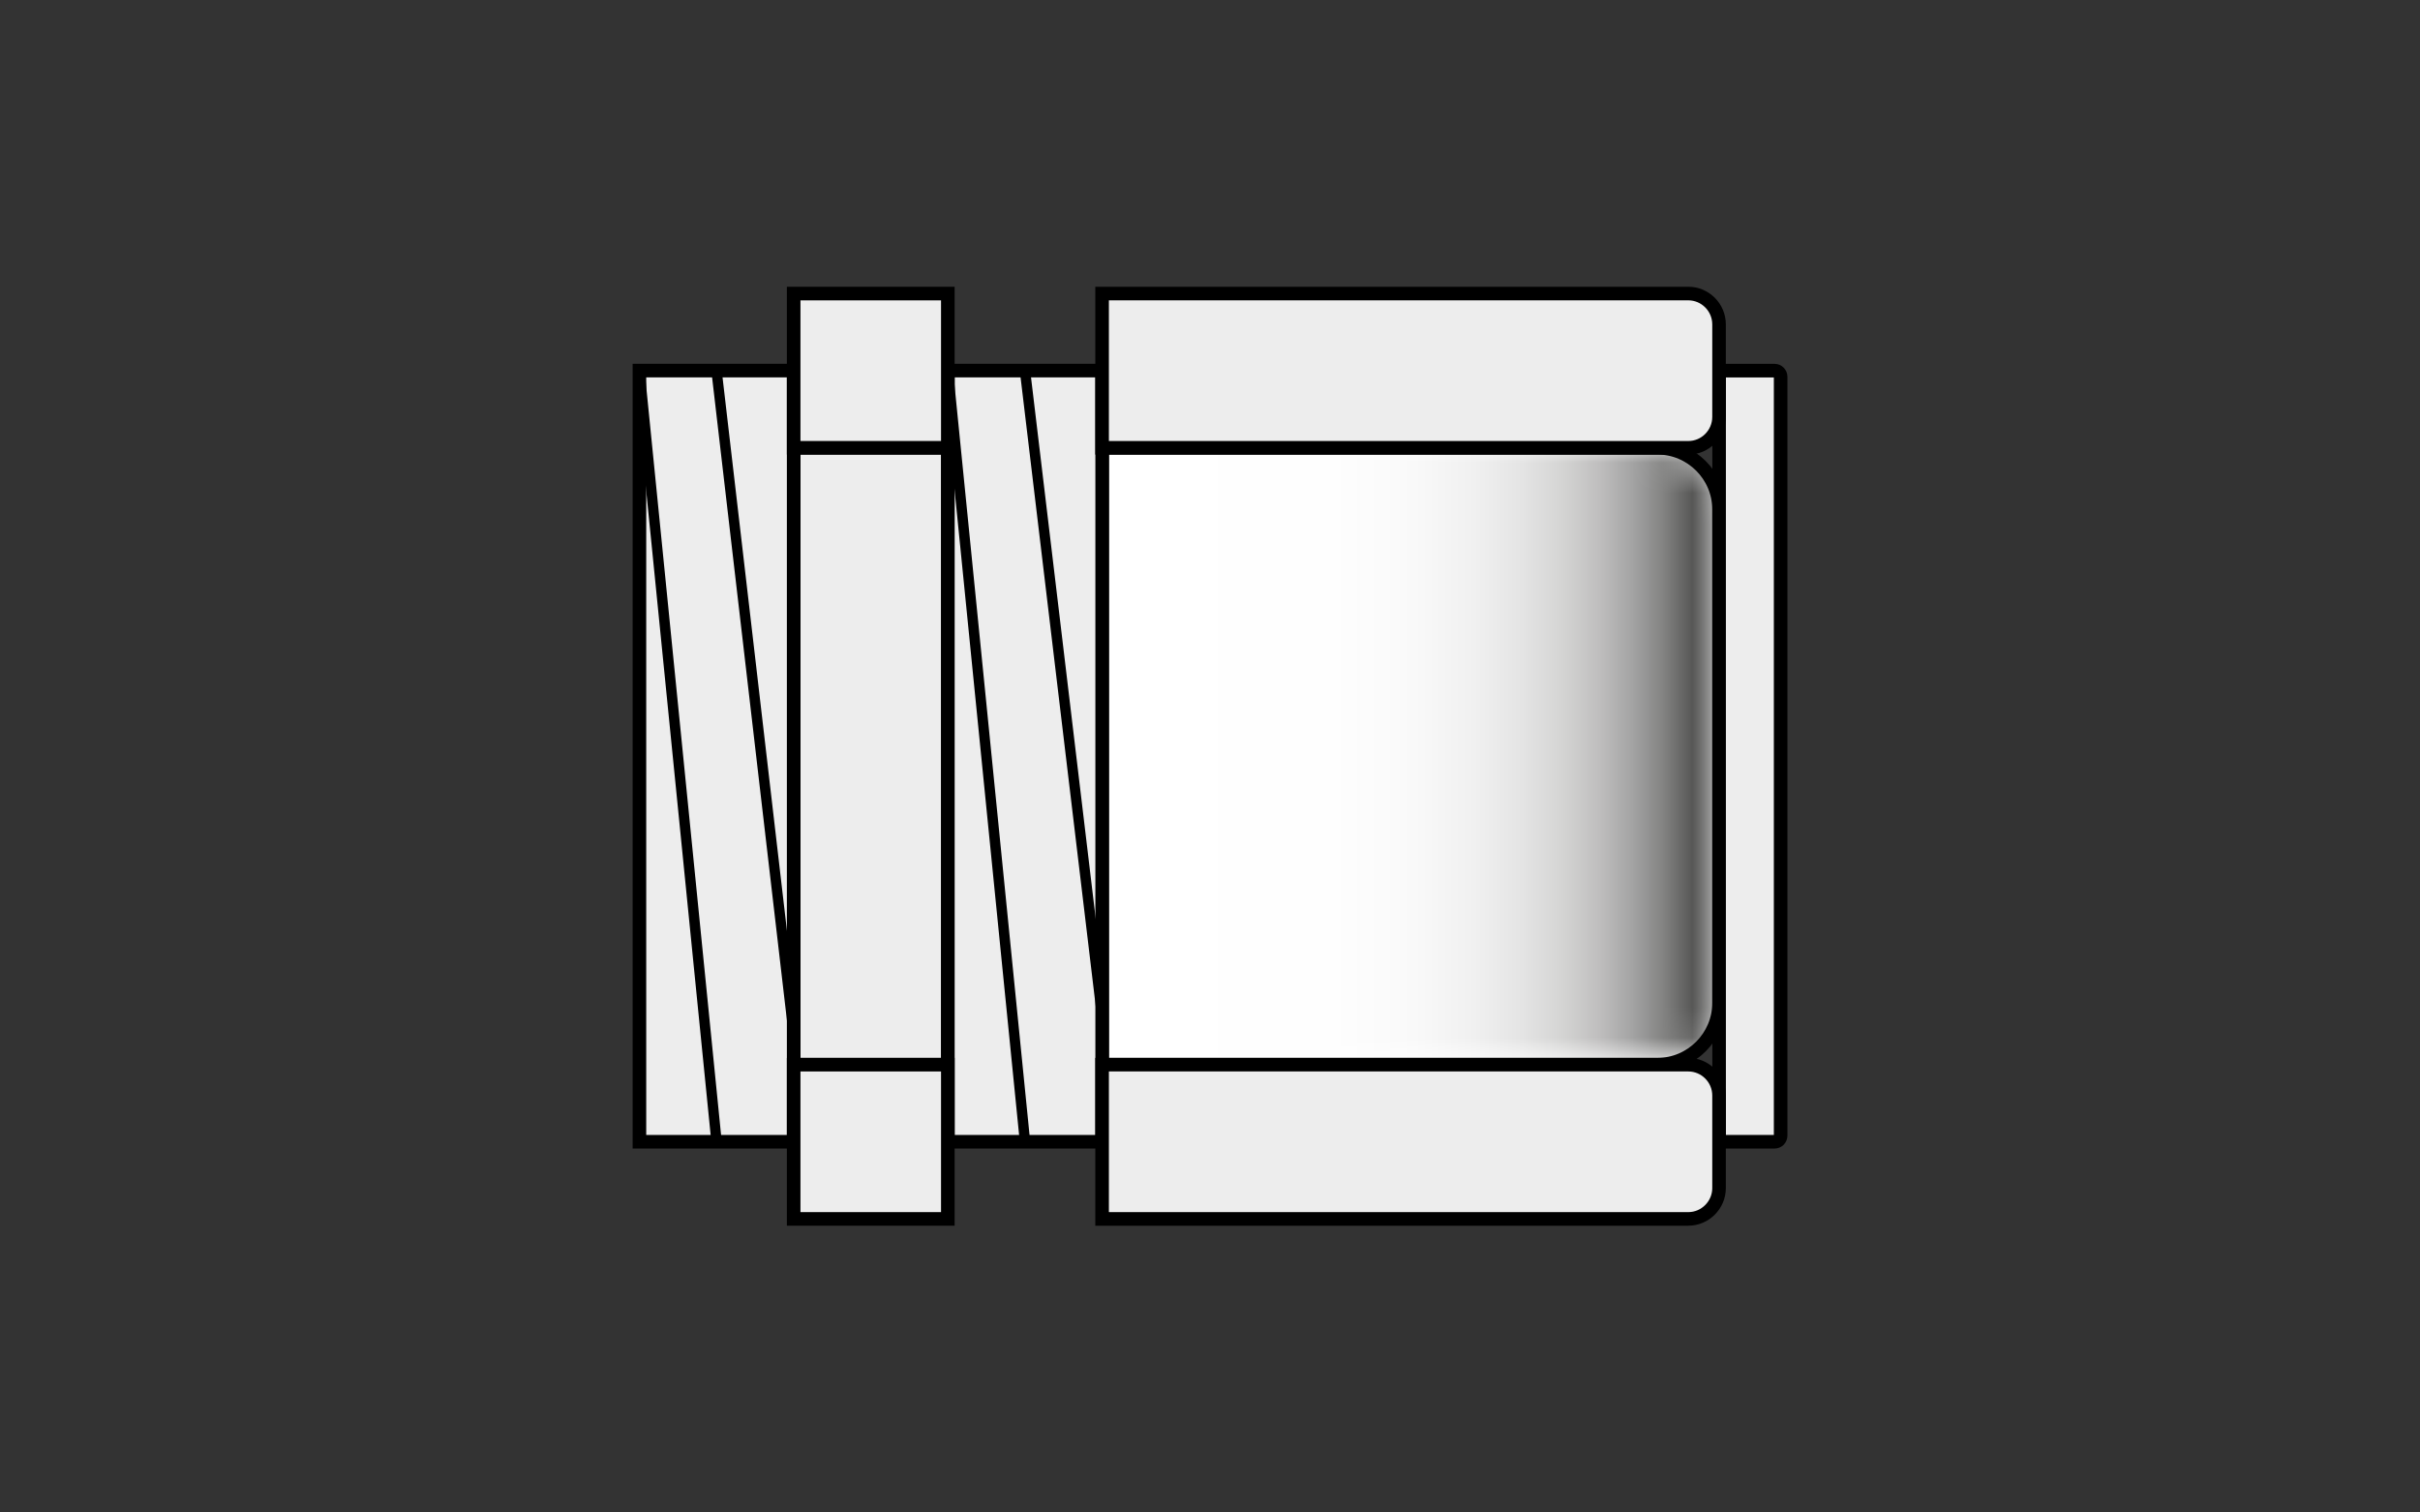 <?xml version="1.0" encoding="utf-8"?>
<!-- Generator: Adobe Illustrator 14.0.0, SVG Export Plug-In . SVG Version: 6.00 Build 43363)  -->
<!DOCTYPE svg PUBLIC "-//W3C//DTD SVG 1.1//EN" "http://www.w3.org/Graphics/SVG/1.1/DTD/svg11.dtd">
<svg version="1.1" id="Layer_1" xmlns="http://www.w3.org/2000/svg" xmlns:xlink="http://www.w3.org/1999/xlink" x="0px" y="0px"
	 width="80px" height="50px" viewBox="0 0 80 50" enable-background="new 0 0 80 50" xml:space="preserve">
<rect x="0" y="0" width="80" height="50" fill="#333333" stroke="none"/>
<g>
	<defs>
		<rect id="SVGID_1_" x="13.008" y="7.005" width="53.984" height="35.99"/>
	</defs>
	<clipPath id="SVGID_2_">
		<use xlink:href="#SVGID_1_"  overflow="visible"/>
	</clipPath>
	
		<rect x="26.237" y="14.803" clip-path="url(#SVGID_2_)" fill-rule="evenodd" clip-rule="evenodd" fill="#FFFFFF" width="5.096" height="20.394"/>
	<g clip-path="url(#SVGID_2_)">
		<defs>
			<rect id="SVGID_3_" x="13.008" y="7.006" width="53.984" height="35.989"/>
		</defs>
		<clipPath id="SVGID_4_">
			<use xlink:href="#SVGID_3_"  overflow="visible"/>
		</clipPath>
		<path clip-path="url(#SVGID_4_)" fill-rule="evenodd" clip-rule="evenodd" fill="#FFFFFF" d="M56.828,16.841v16.315
			c0,1.122-0.919,2.04-2.038,2.04H36.433V14.802H54.79C55.909,14.802,56.828,15.718,56.828,16.841"/>
		<path clip-path="url(#SVGID_4_)" fill-rule="evenodd" clip-rule="evenodd" fill="#FFFFFF" d="M58.864,12.458V37.54
			c0,0.114-0.09,0.204-0.198,0.204H56.83V12.253h1.836C58.774,12.253,58.864,12.344,58.864,12.458"/>
		
			<rect x="31.335" y="12.251" clip-path="url(#SVGID_4_)" fill-rule="evenodd" clip-rule="evenodd" fill="#FFFFFF" width="5.1" height="25.493"/>
		
			<rect x="21.138" y="12.251" clip-path="url(#SVGID_4_)" fill-rule="evenodd" clip-rule="evenodd" fill="#FFFFFF" width="5.099" height="25.493"/>
		
			<rect x="26.237" y="35.196" clip-path="url(#SVGID_4_)" fill-rule="evenodd" clip-rule="evenodd" fill="#FFFFFF" width="5.096" height="5.099"/>
		<path clip-path="url(#SVGID_4_)" fill-rule="evenodd" clip-rule="evenodd" fill="#FFFFFF" d="M56.828,36.213v3.065
			c0,0.555-0.457,1.017-1.017,1.017H36.433v-5.099h19.378C56.371,35.196,56.828,35.655,56.828,36.213"/>
		
			<rect x="26.237" y="9.705" clip-path="url(#SVGID_4_)" fill-rule="evenodd" clip-rule="evenodd" fill="#FFFFFF" width="5.096" height="5.098"/>
		<path clip-path="url(#SVGID_4_)" fill-rule="evenodd" clip-rule="evenodd" fill="#FFFFFF" d="M56.828,10.723v3.06
			c0,0.562-0.457,1.021-1.017,1.021H36.433V9.704h19.378C56.371,9.704,56.828,10.163,56.828,10.723"/>
		
			<rect x="26.237" y="14.803" clip-path="url(#SVGID_4_)" fill-rule="evenodd" clip-rule="evenodd" fill="#EDEDED" width="5.096" height="20.394"/>
		
			<rect x="26.237" y="14.803" clip-path="url(#SVGID_4_)" fill="none" stroke="#000000" stroke-width="0.449" stroke-miterlimit="22.926" width="5.096" height="20.394"/>
	</g>
	<g clip-path="url(#SVGID_2_)">
		<defs>
			<path id="SVGID_5_" d="M36.435,14.803v20.394H54.79c1.119,0,2.038-0.918,2.038-2.04V16.841c0-1.122-0.919-2.038-2.038-2.038
				H36.435z"/>
		</defs>
		<clipPath id="SVGID_6_">
			<use xlink:href="#SVGID_5_"  overflow="visible"/>
		</clipPath>
		<defs>
			<filter id="Adobe_OpacityMaskFilter" filterUnits="userSpaceOnUse" x="36.435" y="14.803" width="20.394" height="20.394">
				<feColorMatrix  type="matrix" values="1 0 0 0 0  0 1 0 0 0  0 0 1 0 0  0 0 0 1 0"/>
			</filter>
		</defs>
		<mask maskUnits="userSpaceOnUse" x="36.435" y="14.803" width="20.394" height="20.394" id="SVGID_7_">
			<g filter="url(#Adobe_OpacityMaskFilter)">
				
					<linearGradient id="SVGID_8_" gradientUnits="userSpaceOnUse" x1="22.89" y1="36.34" x2="24.477" y2="36.34" gradientTransform="matrix(12.851 0 0 -12.851 -257.713 491.979)">
					<stop  offset="0" style="stop-color:#FFFFFF"/>
					<stop  offset="0.381" style="stop-color:#FDFDFD"/>
					<stop  offset="0.518" style="stop-color:#F6F6F6"/>
					<stop  offset="0.616" style="stop-color:#EAEAEA"/>
					<stop  offset="0.695" style="stop-color:#DADADA"/>
					<stop  offset="0.762" style="stop-color:#C4C4C4"/>
					<stop  offset="0.822" style="stop-color:#A8A8A8"/>
					<stop  offset="0.876" style="stop-color:#888888"/>
					<stop  offset="0.926" style="stop-color:#626262"/>
					<stop  offset="0.971" style="stop-color:#393939"/>
					<stop  offset="1" style="stop-color:#1A1A1A"/>
				</linearGradient>
				<rect x="36.435" y="14.801" clip-path="url(#SVGID_6_)" fill="url(#SVGID_8_)" width="20.394" height="20.393"/>
			</g>
		</mask>
		
			<linearGradient id="SVGID_9_" gradientUnits="userSpaceOnUse" x1="22.89" y1="36.34" x2="24.477" y2="36.34" gradientTransform="matrix(12.851 0 0 -12.851 -257.713 491.979)">
			<stop  offset="0" style="stop-color:#FFFFFF"/>
			<stop  offset="0.373" style="stop-color:#FEFEFE"/>
			<stop  offset="0.507" style="stop-color:#F9F9F9"/>
			<stop  offset="0.603" style="stop-color:#F0F0F0"/>
			<stop  offset="0.68" style="stop-color:#E4E4E4"/>
			<stop  offset="0.746" style="stop-color:#D4D4D3"/>
			<stop  offset="0.805" style="stop-color:#BFBEBE"/>
			<stop  offset="0.858" style="stop-color:#A4A4A4"/>
			<stop  offset="0.907" style="stop-color:#848483"/>
			<stop  offset="0.952" style="stop-color:#5B5B5A"/>
			<stop  offset="0.993" style="stop-color:#1F1F1E"/>
			<stop  offset="1" style="stop-color:#000000"/>
		</linearGradient>
		
			<rect x="36.435" y="14.803" clip-path="url(#SVGID_6_)" mask="url(#SVGID_7_)" fill="url(#SVGID_9_)" width="20.394" height="20.394"/>
	</g>
	<g clip-path="url(#SVGID_2_)">
		<defs>
			<rect id="SVGID_10_" x="13.008" y="7.006" width="53.984" height="35.989"/>
		</defs>
		<clipPath id="SVGID_11_">
			<use xlink:href="#SVGID_10_"  overflow="visible"/>
		</clipPath>
		<path clip-path="url(#SVGID_11_)" fill="none" stroke="#000000" stroke-width="0.449" stroke-miterlimit="22.926" d="
			M56.828,16.841v16.315c0,1.122-0.919,2.04-2.038,2.04H36.433V14.802H54.79C55.909,14.802,56.828,15.718,56.828,16.841z"/>
		<path clip-path="url(#SVGID_11_)" fill-rule="evenodd" clip-rule="evenodd" fill="#EDEDED" d="M58.864,12.458V37.54
			c0,0.114-0.09,0.204-0.198,0.204H56.83V12.253h1.836C58.774,12.253,58.864,12.344,58.864,12.458"/>
		<path clip-path="url(#SVGID_11_)" fill="none" stroke="#000000" stroke-width="0.449" stroke-miterlimit="22.926" d="
			M58.864,12.458V37.54c0,0.114-0.09,0.204-0.198,0.204H56.83V12.253h1.836C58.774,12.253,58.864,12.344,58.864,12.458z"/>
		
			<rect x="31.335" y="12.251" clip-path="url(#SVGID_11_)" fill-rule="evenodd" clip-rule="evenodd" fill="#EDEDED" width="5.1" height="25.493"/>
		
			<rect x="31.335" y="12.251" clip-path="url(#SVGID_11_)" fill="none" stroke="#000000" stroke-width="0.449" stroke-miterlimit="22.926" width="5.1" height="25.493"/>
		
			<rect x="21.138" y="12.251" clip-path="url(#SVGID_11_)" fill-rule="evenodd" clip-rule="evenodd" fill="#EDEDED" width="5.099" height="25.493"/>
		
			<rect x="21.138" y="12.251" clip-path="url(#SVGID_11_)" fill="none" stroke="#000000" stroke-width="0.449" stroke-miterlimit="22.926" width="5.099" height="25.493"/>
		
			<rect x="26.237" y="35.196" clip-path="url(#SVGID_11_)" fill-rule="evenodd" clip-rule="evenodd" fill="#EDEDED" width="5.096" height="5.099"/>
		
			<rect x="26.237" y="35.196" clip-path="url(#SVGID_11_)" fill="none" stroke="#000000" stroke-width="0.449" stroke-miterlimit="22.926" width="5.096" height="5.099"/>
		<path clip-path="url(#SVGID_11_)" fill-rule="evenodd" clip-rule="evenodd" fill="#EDEDED" d="M56.828,36.213v3.065
			c0,0.555-0.457,1.017-1.017,1.017H36.433v-5.099h19.378C56.371,35.196,56.828,35.655,56.828,36.213"/>
		<path clip-path="url(#SVGID_11_)" fill="none" stroke="#000000" stroke-width="0.449" stroke-miterlimit="22.926" d="
			M56.828,36.213v3.065c0,0.555-0.457,1.017-1.017,1.017H36.433v-5.099h19.378C56.371,35.196,56.828,35.655,56.828,36.213z"/>
		
			<rect x="26.237" y="9.705" clip-path="url(#SVGID_11_)" fill-rule="evenodd" clip-rule="evenodd" fill="#EDEDED" width="5.096" height="5.098"/>
		
			<rect x="26.237" y="9.705" clip-path="url(#SVGID_11_)" fill="none" stroke="#000000" stroke-width="0.449" stroke-miterlimit="22.926" width="5.096" height="5.098"/>
		<path clip-path="url(#SVGID_11_)" fill-rule="evenodd" clip-rule="evenodd" fill="#EDEDED" d="M56.828,10.723v3.06
			c0,0.562-0.457,1.021-1.017,1.021H36.433V9.704h19.378C56.371,9.704,56.828,10.163,56.828,10.723"/>
		<path clip-path="url(#SVGID_11_)" fill="none" stroke="#000000" stroke-width="0.449" stroke-miterlimit="22.926" d="
			M56.828,10.723v3.06c0,0.562-0.457,1.021-1.017,1.021H36.433V9.704h19.378C56.371,9.704,56.828,10.163,56.828,10.723z"/>
		
			<line clip-path="url(#SVGID_11_)" fill-rule="evenodd" clip-rule="evenodd" fill="#DADADA" x1="21.137" y1="12.252" x2="23.687" y2="37.743"/>
		
			<line clip-path="url(#SVGID_11_)" fill="none" stroke="#000000" stroke-width="0.343" stroke-miterlimit="22.926" x1="21.137" y1="12.252" x2="23.687" y2="37.743"/>
		
			<line clip-path="url(#SVGID_11_)" fill-rule="evenodd" clip-rule="evenodd" fill="#DADADA" x1="23.687" y1="12.252" x2="26.237" y2="34.161"/>
		
			<line clip-path="url(#SVGID_11_)" fill="none" stroke="#000000" stroke-width="0.343" stroke-miterlimit="22.926" x1="23.687" y1="12.252" x2="26.237" y2="34.161"/>
		
			<line clip-path="url(#SVGID_11_)" fill-rule="evenodd" clip-rule="evenodd" fill="#DADADA" x1="31.334" y1="12.252" x2="33.884" y2="37.743"/>
		
			<line clip-path="url(#SVGID_11_)" fill="none" stroke="#000000" stroke-width="0.343" stroke-miterlimit="22.926" x1="31.334" y1="12.252" x2="33.884" y2="37.743"/>
		
			<line clip-path="url(#SVGID_11_)" fill-rule="evenodd" clip-rule="evenodd" fill="#DADADA" x1="33.884" y1="12.252" x2="36.435" y2="33.6"/>
		
			<line clip-path="url(#SVGID_11_)" fill="none" stroke="#000000" stroke-width="0.343" stroke-miterlimit="22.926" x1="33.884" y1="12.252" x2="36.435" y2="33.6"/>
	</g>
</g>
</svg>
